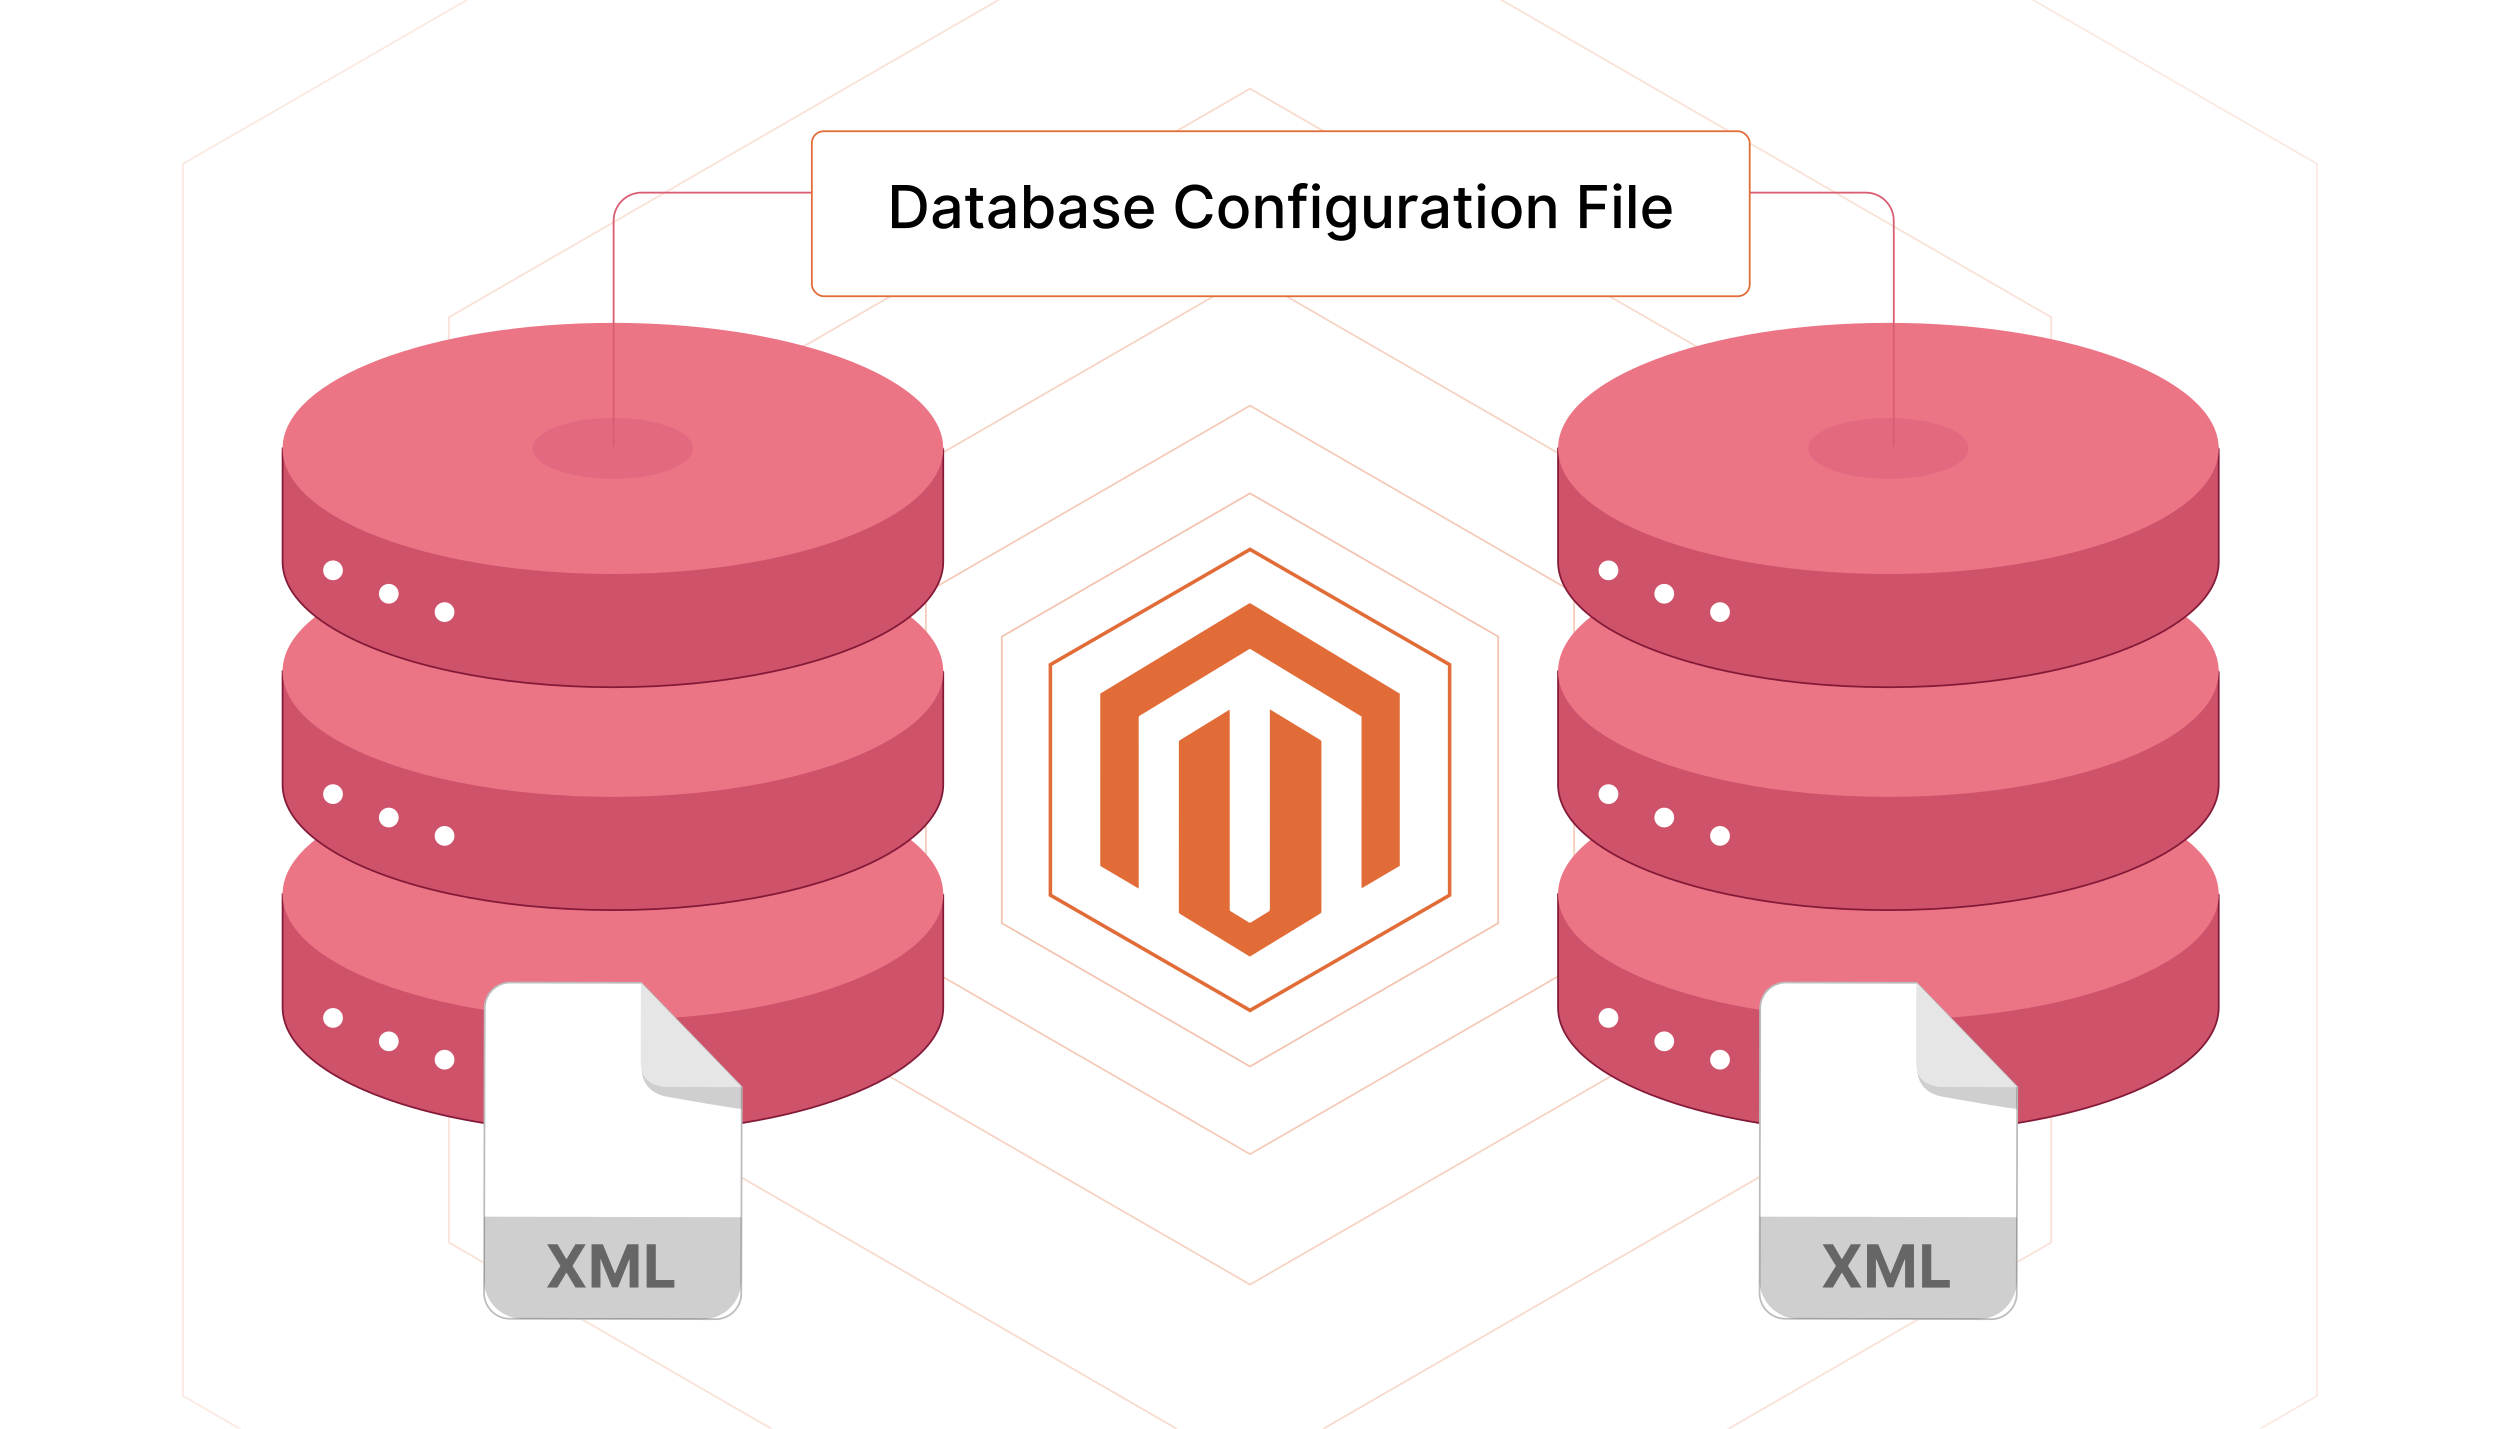 <?xml version="1.0" encoding="UTF-8"?>
<svg id="Layer_1" data-name="Layer 1" xmlns="http://www.w3.org/2000/svg" xmlns:xlink="http://www.w3.org/1999/xlink" viewBox="0 0 350 200">
  <defs>
    <clipPath id="clippath">
      <rect width="350" height="200" fill="none"/>
    </clipPath>
    <filter id="drop-shadow-1" x="98.52" y="3.24" width="161.76" height="53.52" filterUnits="userSpaceOnUse">
      <feOffset dx="3" dy="3"/>
      <feGaussianBlur result="blur" stdDeviation="5"/>
      <feFlood flood-color="#000" flood-opacity=".07"/>
      <feComposite in2="blur" operator="in"/>
      <feComposite in="SourceGraphic"/>
    </filter>
  </defs>
  <g clip-path="url(#clippath)">
    <rect x="-77.061" y="-10.017" width="549.082" height="219.633" fill="#fff"/>
    <g>
      <g>
        <polygon points="367.106 220.098 367.106 -1.727 175 -112.639 -17.105 -1.727 -17.105 220.098 175 331.01 367.106 220.098" fill="#fff" opacity=".1" stroke="#e16c37" stroke-miterlimit="10" stroke-width=".25"/>
        <polygon points="324.379 195.43 324.379 22.941 175 -63.303 25.621 22.941 25.621 195.43 175 281.674 324.379 195.43" fill="#fff" opacity=".15" stroke="#e16c37" stroke-miterlimit="10" stroke-width=".25"/>
        <polygon points="287.17 173.946 287.17 44.424 175 -20.337 62.831 44.424 62.831 173.946 175 238.708 287.17 173.946" fill="#fff" opacity=".2" stroke="#e16c37" stroke-miterlimit="10" stroke-width=".25"/>
        <polygon points="258.804 157.57 258.804 60.801 175 12.417 91.196 60.801 91.196 157.57 175 205.954 258.804 157.57" fill="#fff" opacity=".25" stroke="#e16c37" stroke-miterlimit="10" stroke-width=".25"/>
        <polygon points="236.186 144.511 236.186 73.86 175 38.534 113.814 73.86 113.814 144.511 175 179.837 236.186 144.511" fill="#fff" opacity=".3" stroke="#e16c37" stroke-miterlimit="10" stroke-width=".25"/>
        <polygon points="220.379 135.385 220.379 82.986 175 56.786 129.621 82.986 129.621 135.385 175 161.585 220.379 135.385" fill="#fff" opacity=".35" stroke="#e16c37" stroke-miterlimit="10" stroke-width=".25"/>
        <polygon points="209.747 129.247 209.747 89.124 175 69.063 140.253 89.124 140.253 129.247 175 149.308 209.747 129.247" fill="#fff" opacity=".4" stroke="#e16c37" stroke-miterlimit="10" stroke-width=".25"/>
        <polygon points="202.946 125.32 202.946 93.051 175 76.916 147.054 93.051 147.054 125.32 175 141.455 202.946 125.32" fill="#fff" stroke="#e16c37" stroke-miterlimit="10" stroke-width=".5"/>
        <g>
          <path d="M195.965,121.255c-.059.023-.123.039-.178.07-1.655.973-3.309,1.948-4.964,2.922-.057.033-.115.065-.19.107-.009-.055-.019-.096-.021-.138-.003-.066-.001-.133-.001-.199.001-7.805.001-15.61.001-23.415,0-.345.042-.264-.24-.435-5.043-3.061-10.086-6.121-15.13-9.18-.316-.191-.221-.187-.523-.004-5.019,3.05-10.037,6.101-15.055,9.151-.011.007-.022.015-.034.02-.166.071-.214.191-.214.374.005,7.865.004,15.729.004,23.594v.269c-.074-.037-.131-.062-.184-.093-1.586-.934-3.171-1.869-4.756-2.804-.114-.067-.227-.137-.343-.201-.072-.04-.106-.094-.103-.176.002-.059-0-.119-0-.179,0-7.845-0-15.69.001-23.534,0-.37-.034-.281.265-.462,6.817-4.132,13.635-8.262,20.453-12.392.023-.014.048-.025.068-.041.1-.084.19-.075.303-.005.585.362,1.177.716,1.766,1.072,6.288,3.804,12.575,7.609,18.864,11.412.065.039.14.063.21.094v24.171Z" fill="#e16c37"/>
          <path d="M172.129,99.359c.014.067.027.103.029.141.004.079.002.159.002.238,0,9.117-0,18.234.001,27.351,0,.493-.043.372.352.617.76.471,1.525.932,2.283,1.407.132.083.227.082.358 0.0.799-.496,1.6-.988,2.408-1.469.165-.098.218-.206.218-.395-.005-9.21-.004-18.419-.004-27.629v-.261c.094-.025.147.035.204.07,1.064.646,2.127,1.293,3.191,1.94,1.205.733,2.407,1.47,3.616,2.197.156.094.213.198.213.379-.004,7.871-.004,15.743-0,23.614,0,.172-.05.275-.201.367-3.211,1.957-6.42,3.919-9.629,5.88-.062.038-.125.073-.197.114-.13-.078-.26-.155-.389-.234-3.106-1.901-6.211-3.803-9.321-5.698-.17-.104-.229-.216-.228-.412.005-4.32.004-8.64.004-12.96,0-3.512,0-7.023,0-10.535,0-.053.006-.107-.001-.159-.021-.153.05-.238.179-.317,2.234-1.372,4.466-2.749,6.698-4.124.061-.038.125-.071.215-.123Z" fill="#e16c37"/>
        </g>
      </g>
      <g>
        <g>
          <path d="M132.054,125.188v15.851c0,9.71-20.705,17.581-46.246,17.581-18.907,0-35.164-4.313-42.333-10.493-2.516-2.168-3.913-4.567-3.913-7.088v-15.851h92.493Z" fill="#ce526a" stroke="#841a38" stroke-miterlimit="10" stroke-width=".25"/>
          <path d="M132.054,125.188c0,4.442-4.335,8.5-11.483,11.595-8.476,3.669-20.908,5.985-34.763,5.985-25.541,0-46.246-7.871-46.246-17.58,0-2.752,1.664-5.357,4.63-7.677,4.345-3.398,11.485-6.184,20.284-7.926,6.383-1.264,13.639-1.979,21.333-1.979s14.95.714,21.333,1.979c4.806.951,9.118,2.214,12.749,3.719,3.017,1.249,5.564,2.665,7.535,4.207,2.966,2.319,4.63,4.924,4.63,7.677Z" fill="#eb7485"/>
          <path d="M132.054,93.984v15.851c0,2.752-1.664,5.357-4.63,7.677-1.771,1.385-4.006,2.668-6.629,3.821-3.514,1.544-7.722,2.852-12.441,3.856-6.67,1.418-14.36,2.227-22.546,2.227s-15.876-.809-22.546-2.227c-8.241-1.753-14.926-4.436-19.07-7.677-2.966-2.319-4.63-4.924-4.63-7.677v-15.851h92.493Z" fill="#ce526a" stroke="#841a38" stroke-miterlimit="10" stroke-width=".25"/>
          <path d="M132.054,93.984c0,4.617-4.683,8.819-12.341,11.956-3.594,1.473-7.844,2.711-12.572,3.646-6.383,1.264-13.638,1.979-21.333,1.979s-14.95-.714-21.333-1.979c-14.804-2.931-24.914-8.818-24.914-15.602,0-2.752,1.664-5.357,4.63-7.676,4.345-3.398,11.486-6.184,20.284-7.926,6.383-1.264,13.638-1.978,21.332-1.978s14.949.714,21.332,1.978c5.338,1.056,10.066,2.498,13.93,4.227,2.504,1.121,4.646,2.363,6.354,3.699,2.966,2.319,4.63,4.923,4.63,7.676Z" fill="#eb7485"/>
          <path d="M132.054,62.779v15.851c0,2.752-1.664,5.357-4.63,7.677-2.294,1.794-5.369,3.418-9.055,4.807-2.97,1.12-6.338,2.087-10.015,2.869-6.67,1.419-14.36,2.228-22.546,2.228s-15.876-.809-22.546-2.228c-8.241-1.752-14.926-4.436-19.07-7.676-2.966-2.32-4.63-4.925-4.63-7.677v-15.851h92.493Z" fill="#ce526a" stroke="#841a38" stroke-miterlimit="10" stroke-width=".25"/>
          <path d="M132.054,62.779c0,4.597-4.641,8.782-12.24,11.915-3.615,1.491-7.901,2.743-12.674,3.688-6.383,1.264-13.638,1.979-21.332,1.979s-14.949-.714-21.332-1.979c-14.805-2.931-24.914-8.818-24.914-15.602,0-9.709,20.705-17.58,46.246-17.58,5.644,0,11.052.385,16.052,1.088,17.628,2.48,30.194,8.928,30.194,16.492Z" fill="#eb7485"/>
          <path d="M97.027,62.779c0,1.115-1.126,2.131-2.969,2.89-.877.362-1.917.665-3.075.895-1.548.307-3.308.48-5.175.48s-3.627-.173-5.175-.48c-3.592-.711-6.044-2.139-6.044-3.785,0-2.356,5.023-4.265,11.219-4.265,1.369,0,2.681.093,3.894.264,4.277.602,7.325,2.166,7.325,4.001Z" fill="#e26980"/>
          <circle cx="46.622" cy="79.849" r="1.384" fill="#fff"/>
          <circle cx="54.43" cy="83.125" r="1.384" fill="#fff"/>
          <circle cx="62.238" cy="85.695" r="1.384" fill="#fff"/>
          <circle cx="46.622" cy="111.179" r="1.384" fill="#fff"/>
          <circle cx="54.43" cy="114.456" r="1.384" fill="#fff"/>
          <circle cx="62.238" cy="117.025" r="1.384" fill="#fff"/>
          <circle cx="46.622" cy="142.51" r="1.384" fill="#fff"/>
          <circle cx="54.43" cy="145.786" r="1.384" fill="#fff"/>
          <circle cx="62.238" cy="148.356" r="1.384" fill="#fff"/>
        </g>
        <g>
          <path d="M310.62,125.188v15.851c0,9.71-20.705,17.581-46.246,17.581-18.907,0-35.164-4.313-42.333-10.493-2.516-2.168-3.913-4.567-3.913-7.088v-15.851h92.493Z" fill="#ce526a" stroke="#841a38" stroke-miterlimit="10" stroke-width=".25"/>
          <path d="M310.62,125.188c0,4.442-4.335,8.5-11.483,11.595-8.476,3.669-20.908,5.985-34.763,5.985-25.541,0-46.246-7.871-46.246-17.58,0-2.752,1.664-5.357,4.63-7.677,4.345-3.398,11.485-6.184,20.284-7.926,6.383-1.264,13.639-1.979,21.333-1.979s14.95.714,21.333,1.979c4.806.951,9.118,2.214,12.749,3.719,3.017,1.249,5.564,2.665,7.535,4.207,2.966,2.319,4.63,4.924,4.63,7.677Z" fill="#eb7485"/>
          <path d="M310.62,93.984v15.851c0,2.752-1.664,5.357-4.63,7.677-1.771,1.385-4.006,2.668-6.629,3.821-3.514,1.544-7.722,2.852-12.441,3.856-6.67,1.418-14.36,2.227-22.546,2.227s-15.876-.809-22.546-2.227c-8.241-1.753-14.926-4.436-19.07-7.677-2.966-2.319-4.63-4.924-4.63-7.677v-15.851h92.493Z" fill="#ce526a" stroke="#841a38" stroke-miterlimit="10" stroke-width=".25"/>
          <path d="M310.62,93.984c0,4.617-4.683,8.819-12.341,11.956-3.594,1.473-7.844,2.711-12.572,3.646-6.383,1.264-13.638,1.979-21.333,1.979s-14.95-.714-21.333-1.979c-14.804-2.931-24.914-8.818-24.914-15.602,0-2.752,1.664-5.357,4.63-7.676,4.345-3.398,11.486-6.184,20.284-7.926,6.383-1.264,13.638-1.978,21.332-1.978s14.949.714,21.332,1.978c5.338,1.056,10.066,2.498,13.93,4.227,2.504,1.121,4.646,2.363,6.354,3.699,2.966,2.319,4.63,4.923,4.63,7.676Z" fill="#eb7485"/>
          <path d="M310.62,62.779v15.851c0,2.752-1.664,5.357-4.63,7.677-2.294,1.794-5.369,3.418-9.055,4.807-2.97,1.12-6.338,2.087-10.015,2.869-6.67,1.419-14.36,2.228-22.546,2.228s-15.876-.809-22.546-2.228c-8.241-1.752-14.926-4.436-19.07-7.676-2.966-2.32-4.63-4.925-4.63-7.677v-15.851h92.493Z" fill="#ce526a" stroke="#841a38" stroke-miterlimit="10" stroke-width=".25"/>
          <path d="M310.62,62.779c0,4.597-4.641,8.782-12.24,11.915-3.615,1.491-7.901,2.743-12.674,3.688-6.383,1.264-13.638,1.979-21.332,1.979s-14.949-.714-21.332-1.979c-14.805-2.931-24.914-8.818-24.914-15.602,0-9.709,20.705-17.58,46.246-17.58,5.644,0,11.052.385,16.052,1.088,17.628,2.48,30.194,8.928,30.194,16.492Z" fill="#eb7485"/>
          <path d="M275.593,62.779c0,1.115-1.126,2.131-2.969,2.89-.877.362-1.917.665-3.075.895-1.548.307-3.308.48-5.175.48s-3.627-.173-5.175-.48c-3.592-.711-6.044-2.139-6.044-3.785,0-2.356,5.023-4.265,11.219-4.265,1.369,0,2.681.093,3.894.264,4.277.602,7.325,2.166,7.325,4.001Z" fill="#e26980"/>
          <circle cx="225.188" cy="79.849" r="1.384" fill="#fff"/>
          <circle cx="232.996" cy="83.125" r="1.384" fill="#fff"/>
          <circle cx="240.804" cy="85.695" r="1.384" fill="#fff"/>
          <circle cx="225.188" cy="111.179" r="1.384" fill="#fff"/>
          <circle cx="232.996" cy="114.456" r="1.384" fill="#fff"/>
          <circle cx="240.804" cy="117.025" r="1.384" fill="#fff"/>
          <circle cx="225.188" cy="142.51" r="1.384" fill="#fff"/>
          <circle cx="232.996" cy="145.786" r="1.384" fill="#fff"/>
          <circle cx="240.804" cy="148.356" r="1.384" fill="#fff"/>
        </g>
        <g>
          <g>
            <path d="M100.168,184.684l-28.8-.062c-1.99-.004-3.6-1.621-3.596-3.611l.086-39.862c.004-1.99,1.621-3.6,3.611-3.596l18.265.04,14.107,14.603-.062,28.894c-.004,1.99-1.621,3.6-3.611,3.596Z" fill="#fff" stroke="#bcbcbc" stroke-miterlimit="10" stroke-width=".25"/>
            <g opacity=".2">
              <path d="M67.781,170.371h36.007v8.899c0,2.971-2.412,5.383-5.383,5.383h-25.242c-2.971,0-5.383-2.412-5.383-5.383v-8.899h0Z" transform="translate(.385 -.185) rotate(.124)" fill="#111"/>
            </g>
            <path d="M89.735,137.591l-.024,11.219c-.004,1.851,1.493,3.355,3.344,3.359l10.787.025-14.107-14.603Z" fill="#d6d6d6"/>
            <g opacity=".2">
              <path d="M89.856,149.795s-.148,2.721,2.948,3.622c.116.034.235.059.354.081,1.408.255,10.677,1.924,10.677,1.711.001-.231.006-3.015.006-3.015l-10.787-.023s-2.693-.098-3.199-2.376Z" fill="#111"/>
            </g>
            <g>
              <path d="M79.277,176.264h.047l1.228-2.066h1.448l-1.85,3.031,1.892,3.031h-1.474l-1.244-2.069h-.047l-1.243,2.069h-1.468l1.897-3.031-1.862-3.031h1.453l1.223,2.066Z" fill="#666"/>
              <path d="M84.397,174.197l1.669,4.073h.071l1.67-4.073h1.581v6.062h-1.243v-3.946h-.05l-1.569,3.917h-.846l-1.569-3.932h-.05v3.961h-1.243v-6.062h1.581Z" fill="#666"/>
              <path d="M90.529,174.197h1.282v5.006h2.599v1.057h-3.881v-6.062Z" fill="#666"/>
            </g>
          </g>
          <g opacity=".4">
            <path d="M89.735,137.591l-.024,11.219c-.004,1.851,1.493,3.355,3.344,3.359l10.787.025-14.107-14.603Z" fill="#fff"/>
          </g>
        </g>
        <g>
          <g>
            <path d="M278.735,184.684l-28.8-.062c-1.99-.004-3.6-1.621-3.596-3.611l.086-39.862c.004-1.99,1.621-3.6,3.611-3.596l18.265.04,14.107,14.603-.062,28.894c-.004,1.99-1.621,3.6-3.611,3.596Z" fill="#fff" stroke="#bcbcbc" stroke-miterlimit="10" stroke-width=".25"/>
            <g opacity=".2">
              <path d="M246.347,170.371h36.007v8.899c0,2.971-2.412,5.383-5.383,5.383h-25.242c-2.971,0-5.383-2.412-5.383-5.383v-8.899h0Z" transform="translate(.385 -.572) rotate(.124)" fill="#111"/>
            </g>
            <path d="M268.301,137.591l-.024,11.219c-.004,1.851,1.493,3.355,3.344,3.359l10.787.025-14.107-14.603Z" fill="#d6d6d6"/>
            <g opacity=".2">
              <path d="M268.422,149.795s-.148,2.721,2.948,3.622c.116.034.235.059.354.081,1.408.255,10.677,1.924,10.677,1.711.001-.231.006-3.015.006-3.015l-10.787-.023s-2.693-.098-3.199-2.376Z" fill="#111"/>
            </g>
            <g>
              <path d="M257.843,176.264h.048l1.228-2.066h1.447l-1.851,3.031,1.892,3.031h-1.474l-1.243-2.069h-.048l-1.243,2.069h-1.468l1.897-3.031-1.862-3.031h1.453l1.223,2.066Z" fill="#666"/>
              <path d="M262.963,174.197l1.67,4.073h.071l1.669-4.073h1.581v6.062h-1.243v-3.946h-.051l-1.568,3.917h-.847l-1.569-3.932h-.05v3.961h-1.243v-6.062h1.58Z" fill="#666"/>
              <path d="M269.095,174.197h1.281v5.006h2.6v1.057h-3.881v-6.062Z" fill="#666"/>
            </g>
          </g>
          <g opacity=".4">
            <path d="M268.301,137.591l-.024,11.219c-.004,1.851,1.493,3.355,3.344,3.359l10.787.025-14.107-14.603Z" fill="#fff"/>
          </g>
        </g>
      </g>
      <path d="M265.129,62.502v-31.601c0-2.174-1.762-3.936-3.936-3.936H89.842c-2.174,0-3.936,1.762-3.936,3.936v31.601" fill="none" stroke="#da5c70" stroke-miterlimit="10" stroke-width=".25"/>
      <g filter="url(#drop-shadow-1)">
        <rect x="110.658" y="15.371" width="131.304" height="23.099" rx="1.655" ry="1.655" fill="#fff" stroke="#e16c37" stroke-miterlimit="10" stroke-width=".25"/>
        <g>
          <path d="M121.879,28.934v-6.031h2.014c1.776,0,2.839,1.131,2.839,3.007,0,1.885-1.063,3.024-2.901,3.024h-1.953ZM123.782,28.139c1.375,0,2.056-.801,2.056-2.229,0-1.422-.68-2.212-2-2.212h-1.048v4.441h.992Z"/>
          <path d="M127.575,27.655c0-1.027.877-1.252,1.734-1.352.813-.094,1.143-.088,1.143-.409v-.021c0-.513-.292-.81-.86-.81-.592,0-.921.309-1.051.63l-.828-.189c.295-.825,1.049-1.155,1.867-1.155.719,0,1.755.262,1.755,1.579v3.004h-.86v-.619h-.036c-.168.339-.589.719-1.337.719-.86,0-1.528-.489-1.528-1.378ZM130.455,27.302v-.584c-.127.127-.804.204-1.09.242-.509.068-.928.236-.928.707,0,.435.359.66.857.66.733,0,1.161-.489,1.161-1.025Z"/>
          <path d="M134.614,25.117h-.928v2.488c0,.509.256.604.542.604.141,0,.25-.026.309-.038l.159.728c-.103.038-.292.091-.572.094-.695.015-1.322-.383-1.319-1.205v-2.671h-.663v-.707h.663v-1.084h.881v1.084h.928v.707Z"/>
          <path d="M135.371,27.655c0-1.027.877-1.252,1.734-1.352.813-.094,1.143-.088,1.143-.409v-.021c0-.513-.292-.81-.86-.81-.592,0-.921.309-1.051.63l-.827-.189c.294-.825,1.048-1.155,1.867-1.155.719,0,1.755.262,1.755,1.579v3.004h-.86v-.619h-.036c-.168.339-.589.719-1.337.719-.86,0-1.528-.489-1.528-1.378ZM138.251,27.302v-.584c-.127.127-.804.204-1.09.242-.509.068-.928.236-.928.707,0,.435.359.66.857.66.733,0,1.161-.489,1.161-1.025Z"/>
          <path d="M140.37,22.902h.88v2.241h.053c.156-.28.46-.792,1.299-.792,1.092,0,1.899.863,1.899,2.33,0,1.464-.795,2.341-1.891,2.341-.825,0-1.148-.503-1.308-.792h-.074v.704h-.86v-6.031ZM142.414,28.271c.786,0,1.198-.692,1.198-1.599,0-.898-.4-1.573-1.198-1.573-.769,0-1.181.627-1.181,1.573,0,.951.424,1.599,1.181,1.599Z"/>
          <path d="M145.27,27.655c0-1.027.877-1.252,1.734-1.352.813-.094,1.143-.088,1.143-.409v-.021c0-.513-.292-.81-.86-.81-.592,0-.921.309-1.051.63l-.827-.189c.294-.825,1.048-1.155,1.867-1.155.719,0,1.755.262,1.755,1.579v3.004h-.86v-.619h-.036c-.168.339-.589.719-1.337.719-.86,0-1.528-.489-1.528-1.378ZM148.151,27.302v-.584c-.127.127-.804.204-1.09.242-.509.068-.928.236-.928.707,0,.435.359.66.857.66.733,0,1.161-.489,1.161-1.025Z"/>
          <path d="M152.79,25.656c-.103-.303-.356-.606-.904-.606-.5,0-.877.247-.875.595-.003.306.212.474.71.592l.719.165c.831.191,1.237.586,1.237,1.225,0,.819-.757,1.399-1.849,1.399-1.016,0-1.682-.451-1.829-1.252l.851-.13c.106.445.445.671.972.671.577,0,.951-.273.951-.624,0-.283-.204-.477-.639-.574l-.766-.168c-.848-.189-1.237-.616-1.237-1.257,0-.801.724-1.34,1.746-1.34.978,0,1.528.46,1.711,1.164l-.798.141Z"/>
          <path d="M154.435,26.701c0-1.39.831-2.35,2.091-2.35,1.025,0,2.003.639,2.003,2.274v.312h-3.216c.024.872.53,1.36,1.284,1.36.5,0,.883-.218,1.042-.645l.834.15c-.2.736-.898,1.222-1.885,1.222-1.334,0-2.153-.919-2.153-2.324ZM157.665,26.277c-.003-.692-.45-1.199-1.134-1.199-.715,0-1.181.557-1.216,1.199h2.35Z"/>
          <path d="M165.859,24.864c-.15-.78-.795-1.213-1.563-1.213-1.04,0-1.817.804-1.817,2.268,0,1.476.78,2.268,1.814,2.268.763,0,1.411-.424,1.566-1.196l.919.003c-.197,1.193-1.166,2.023-2.491,2.023-1.567,0-2.712-1.169-2.712-3.098s1.151-3.098,2.712-3.098c1.275,0,2.285.754,2.491,2.044h-.919Z"/>
          <path d="M167.588,26.692c0-1.408.834-2.341,2.108-2.341s2.109.934,2.109,2.341c0,1.399-.834,2.333-2.109,2.333s-2.108-.934-2.108-2.333ZM170.916,26.689c0-.866-.389-1.602-1.216-1.602-.834,0-1.222.736-1.222,1.602,0,.869.389,1.596,1.222,1.596.827,0,1.216-.728,1.216-1.596Z"/>
          <path d="M173.662,28.934h-.881v-4.523h.845v.736h.056c.209-.48.654-.795,1.334-.795.925,0,1.54.586,1.54,1.705v2.877h-.881v-2.771c0-.657-.362-1.049-.96-1.049-.613,0-1.054.413-1.054,1.134v2.686Z"/>
          <path d="M179.898,25.117h-.976v3.816h-.883v-3.816h-.698v-.707h.698v-.524c0-.848.627-1.266,1.343-1.266.356,0,.612.074.736.121l-.206.713c-.083-.026-.212-.068-.395-.068-.431,0-.596.218-.596.619v.406h.976v.707Z"/>
          <path d="M180.69,23.188c0-.289.25-.527.557-.527.303,0,.556.239.556.527s-.253.524-.556.524c-.307,0-.557-.236-.557-.524ZM180.801,24.41h.881v4.523h-.881v-4.523Z"/>
          <path d="M182.837,29.699l.757-.312c.156.25.441.618,1.175.618.669,0,1.154-.309,1.154-1.007v-.89h-.056c-.159.289-.479.757-1.31.757-1.069,0-1.891-.769-1.891-2.211,0-1.44.804-2.303,1.897-2.303.843,0,1.154.513,1.31.792h.065v-.733h.863v4.623c0,1.154-.89,1.682-2.041,1.682-1.081,0-1.685-.471-1.923-1.016ZM185.932,26.643c0-.916-.412-1.544-1.181-1.544-.795,0-1.195.674-1.195,1.544,0,.889.409,1.493,1.195,1.493.76,0,1.181-.56,1.181-1.493Z"/>
          <path d="M190.841,24.41h.884v4.523h-.866v-.783h-.047c-.209.483-.671.842-1.352.842-.869,0-1.484-.584-1.484-1.705v-2.877h.881v2.771c0,.616.377,1.01.922,1.01.494,0,1.065-.365,1.062-1.134v-2.647Z"/>
          <path d="M192.9,24.41h.852v.719h.047c.165-.486.612-.787,1.148-.787.247,0,.441.065.592.165l-.282.736c-.106-.053-.239-.088-.41-.088-.609,0-1.065.427-1.065,1.016v2.762h-.881v-4.523Z"/>
          <path d="M195.948,27.655c0-1.027.878-1.252,1.734-1.352.814-.094,1.143-.088,1.143-.409v-.021c0-.513-.291-.81-.859-.81-.592,0-.922.309-1.052.63l-.827-.189c.294-.825,1.048-1.155,1.867-1.155.718,0,1.755.262,1.755,1.579v3.004h-.86v-.619h-.035c-.168.339-.589.719-1.337.719-.859,0-1.528-.489-1.528-1.378ZM198.828,27.302v-.584c-.126.127-.804.204-1.089.242-.51.068-.928.236-.928.707,0,.435.358.66.856.66.733,0,1.16-.489,1.16-1.025Z"/>
          <path d="M202.987,25.117h-.928v2.488c0,.509.257.604.542.604.142,0,.251-.026.31-.038l.159.728c-.103.038-.292.091-.571.094-.695.015-1.322-.383-1.319-1.205v-2.671h-.663v-.707h.663v-1.084h.88v1.084h.928v.707Z"/>
          <path d="M203.846,23.188c0-.289.25-.527.557-.527.303,0,.556.239.556.527s-.253.524-.556.524c-.307,0-.557-.236-.557-.524ZM203.957,24.41h.881v4.523h-.881v-4.523Z"/>
          <path d="M205.815,26.692c0-1.408.833-2.341,2.108-2.341s2.108.934,2.108,2.341c0,1.399-.833,2.333-2.108,2.333s-2.108-.934-2.108-2.333ZM209.144,26.689c0-.866-.389-1.602-1.217-1.602-.833,0-1.222.736-1.222,1.602,0,.869.389,1.596,1.222,1.596.828,0,1.217-.728,1.217-1.596Z"/>
          <path d="M211.89,28.934h-.881v-4.523h.846v.736h.056c.209-.48.653-.795,1.334-.795.925,0,1.54.586,1.54,1.705v2.877h-.88v-2.771c0-.657-.362-1.049-.961-1.049-.612,0-1.054.413-1.054,1.134v2.686Z"/>
          <path d="M218.223,22.902h3.739v.783h-2.83v1.838h2.562v.78h-2.562v2.63h-.909v-6.031Z"/>
          <path d="M222.894,23.188c0-.289.25-.527.557-.527.303,0,.556.239.556.527s-.253.524-.556.524c-.307,0-.557-.236-.557-.524ZM223.006,24.41h.881v4.523h-.881v-4.523Z"/>
          <path d="M225.949,28.934h-.881v-6.031h.881v6.031Z"/>
          <path d="M226.927,26.701c0-1.39.83-2.35,2.091-2.35,1.025,0,2.003.639,2.003,2.274v.312h-3.216c.023.872.53,1.36,1.284,1.36.5,0,.883-.218,1.042-.645l.833.15c-.2.736-.897,1.222-1.885,1.222-1.334,0-2.152-.919-2.152-2.324ZM230.157,26.277c-.003-.692-.45-1.199-1.134-1.199-.716,0-1.181.557-1.216,1.199h2.35Z"/>
        </g>
      </g>
    </g>
  </g>
</svg>